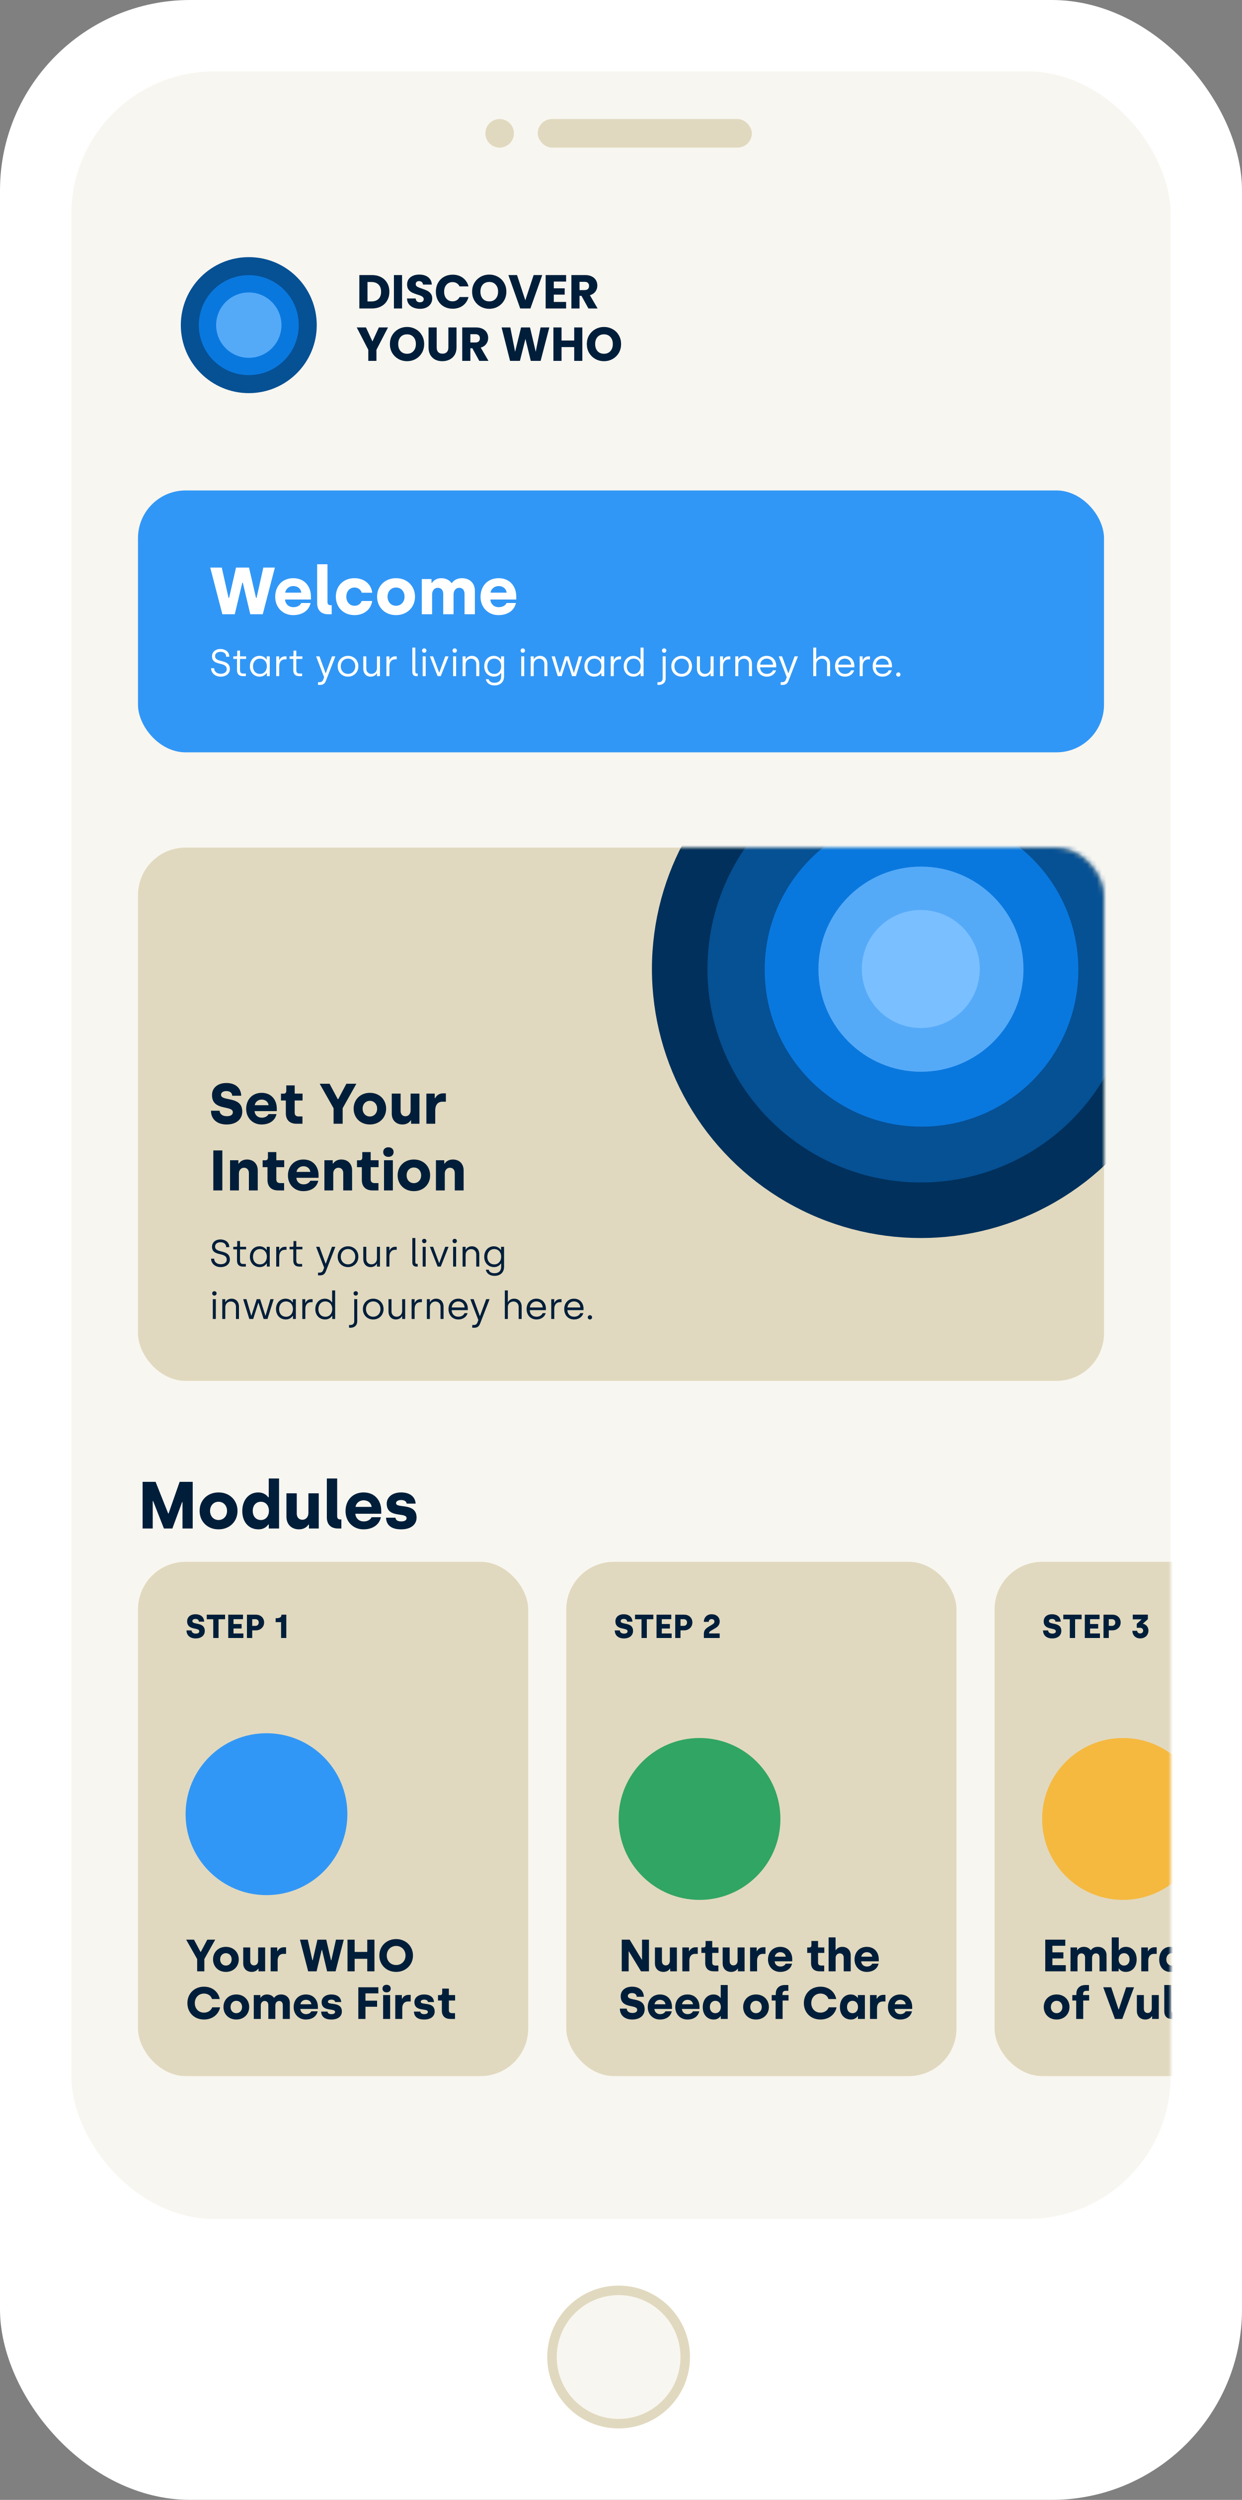 <svg width="261" height="525" viewBox="0 0 261 525" fill="none" xmlns="http://www.w3.org/2000/svg">
<rect x="0" y="0" width="261" height="525" fill="#808080" stroke="none"/>
<rect width="261" height="525" rx="40" fill="white"/>
<rect x="15" y="15" width="231" height="451" rx="30" fill="#F8F6F0"/>
<circle cx="130" cy="495" r="15" fill="#E1D9BF"/>
<circle cx="130" cy="495" r="13" fill="#F8F6F0"/>
<mask id="mask0" mask-type="alpha" maskUnits="userSpaceOnUse" x="15" y="15" width="231" height="451">
<rect x="15" y="15" width="231" height="451" rx="30" fill="#F8F6F0"/>
</mask>
<g mask="url(#mask0)">
<rect x="119" y="328" width="82" height="108" rx="10" fill="#E1D9BF"/>
<rect x="209" y="328" width="82" height="108" rx="10" fill="#E1D9BF"/>
<circle cx="236" cy="382" r="17" fill="#F5B940"/>
<path d="M219.656 414H223.969V412.708H221.157V411.292H223.465V410.01H221.157V408.633H223.864V407.35H219.656V414ZM224.961 414H226.434V411.178C226.434 410.637 226.757 410.228 227.241 410.228C227.745 410.228 228.02 410.589 228.02 411.102V414H229.493V411.188C229.493 410.627 229.816 410.228 230.3 410.228C230.813 410.228 231.06 410.589 231.06 411.14V414H232.533V410.627C232.533 409.582 231.801 408.86 230.709 408.86C230.082 408.86 229.607 409.079 229.255 409.544H229.189C228.885 409.117 228.391 408.86 227.735 408.86C227.07 408.86 226.633 409.193 226.424 409.525H226.348V408.984H224.961V414ZM236.553 414.124C237.921 414.124 238.861 413.097 238.861 411.52C238.861 409.943 237.94 408.86 236.591 408.86C235.793 408.86 235.346 409.288 235.175 409.554H235.099V406.875H233.627V414H235.08V413.43H235.156C235.299 413.658 235.717 414.124 236.553 414.124ZM236.22 412.793C235.517 412.793 235.071 412.233 235.071 411.492C235.071 410.694 235.546 410.19 236.22 410.19C236.904 410.19 237.37 410.722 237.37 411.492C237.37 412.271 236.904 412.793 236.22 412.793ZM239.833 414H241.306V411.72C241.306 410.855 241.771 410.333 242.493 410.333H243.073V408.946H242.588C241.914 408.946 241.467 409.373 241.296 409.744H241.22V408.984H239.833V414ZM245.92 414.124C246.747 414.124 247.165 413.658 247.307 413.43H247.383V414H248.846V408.984H247.374V409.554H247.298C247.127 409.288 246.671 408.86 245.882 408.86C244.533 408.86 243.602 409.943 243.602 411.52C243.602 413.097 244.543 414.124 245.92 414.124ZM246.253 412.793C245.559 412.793 245.094 412.271 245.094 411.492C245.094 410.722 245.559 410.19 246.243 410.19C246.918 410.19 247.402 410.694 247.402 411.492C247.402 412.233 246.956 412.793 246.253 412.793ZM252.302 414.124C253.679 414.124 254.658 413.297 254.819 412.109H253.318C253.195 412.508 252.805 412.793 252.311 412.793C251.599 412.793 251.133 412.223 251.133 411.492C251.133 410.77 251.58 410.19 252.302 410.19C252.824 410.19 253.204 410.504 253.337 410.931H254.829C254.686 409.706 253.689 408.86 252.292 408.86C250.677 408.86 249.642 410.01 249.642 411.492C249.642 412.964 250.687 414.124 252.302 414.124ZM258.07 414.124C259.428 414.124 260.34 413.449 260.568 412.394H259.238C259.096 412.708 258.706 412.993 258.127 412.993C257.433 412.993 256.968 412.537 256.92 411.9H260.616V411.473C260.616 410.076 259.751 408.86 258.098 408.86C256.569 408.86 255.524 409.953 255.524 411.52C255.524 413.031 256.616 414.124 258.07 414.124ZM256.949 410.922C257.015 410.428 257.471 409.981 258.098 409.981C258.754 409.981 259.191 410.39 259.248 410.922H256.949ZM266.318 414H267.334V412.784H266.688C266.251 412.784 266.042 412.556 266.042 412.185V410.133H267.353V408.984H266.042V407.625H264.646V408.547C264.646 408.813 264.503 408.993 264.237 408.993H263.762V410.133H264.57V412.261C264.57 413.363 265.225 414 266.318 414ZM268.259 414H269.731V411.169C269.731 410.646 270.092 410.228 270.605 410.228C271.109 410.228 271.432 410.599 271.432 411.112V414H272.904V410.656C272.904 409.611 272.23 408.86 271.118 408.86C270.444 408.86 269.997 409.193 269.798 409.535H269.722V406.875H268.259V414ZM276.253 414.124C277.612 414.124 278.524 413.449 278.752 412.394H277.422C277.279 412.708 276.89 412.993 276.31 412.993C275.617 412.993 275.151 412.537 275.104 411.9H278.799V411.473C278.799 410.076 277.935 408.86 276.282 408.86C274.752 408.86 273.707 409.953 273.707 411.52C273.707 413.031 274.8 414.124 276.253 414.124ZM275.132 410.922C275.199 410.428 275.655 409.981 276.282 409.981C276.937 409.981 277.374 410.39 277.431 410.922H275.132ZM282.25 414H283.751V411.815H284.824C286.107 411.815 287.142 410.874 287.142 409.573C287.142 408.262 286.145 407.35 284.824 407.35H282.25V414ZM283.751 410.542V408.633H284.672C285.214 408.633 285.613 408.993 285.613 409.573C285.613 410.152 285.214 410.542 284.672 410.542H283.751ZM290.164 414.124C291.779 414.124 292.871 412.974 292.871 411.492C292.871 410.01 291.779 408.86 290.173 408.86C288.549 408.86 287.466 410.01 287.466 411.492C287.466 412.974 288.558 414.124 290.164 414.124ZM290.164 412.793C289.47 412.793 288.957 412.261 288.957 411.492C288.957 410.732 289.47 410.19 290.164 410.19C290.867 410.19 291.38 410.732 291.38 411.492C291.38 412.252 290.867 412.793 290.164 412.793ZM294.517 414H296.132L297.101 410.941H297.158L298.117 414H299.732L301.062 408.984H299.533L298.868 412.204H298.792L297.842 408.984H296.407L295.457 412.204H295.381L294.716 408.984H293.187L294.517 414ZM303.909 414.124C305.267 414.124 306.179 413.449 306.407 412.394H305.077C304.935 412.708 304.545 412.993 303.966 412.993C303.272 412.993 302.807 412.537 302.759 411.9H306.455V411.473C306.455 410.076 305.59 408.86 303.937 408.86C302.408 408.86 301.363 409.953 301.363 411.52C301.363 413.031 302.455 414.124 303.909 414.124ZM302.788 410.922C302.854 410.428 303.31 409.981 303.937 409.981C304.593 409.981 305.03 410.39 305.087 410.922H302.788ZM307.428 414H308.9V411.72C308.9 410.855 309.366 410.333 310.088 410.333H310.667V408.946H310.183C309.508 408.946 309.062 409.373 308.891 409.744H308.815V408.984H307.428V414ZM222.04 424.124C223.655 424.124 224.748 422.974 224.748 421.492C224.748 420.01 223.655 418.86 222.05 418.86C220.425 418.86 219.342 420.01 219.342 421.492C219.342 422.974 220.435 424.124 222.04 424.124ZM222.04 422.793C221.347 422.793 220.834 422.261 220.834 421.492C220.834 420.732 221.347 420.19 222.04 420.19C222.743 420.19 223.256 420.732 223.256 421.492C223.256 422.252 222.743 422.793 222.04 422.793ZM226.159 424H227.632V420.133H228.876V418.984H227.613V418.727C227.613 418.357 227.822 418.091 228.287 418.091H228.838V416.875H228.116C226.976 416.875 226.197 417.559 226.197 418.661V418.984H225.342V420.133H226.159V424ZM234.294 424H235.842L238.312 417.35H236.659L235.12 421.967H235.044L233.515 417.35H231.843L234.294 424ZM240.7 424.124C241.375 424.124 241.85 423.781 242.04 423.449H242.116V424H243.512V418.984H242.04V421.796C242.04 422.328 241.698 422.755 241.185 422.755C240.681 422.755 240.377 422.394 240.377 421.872V418.984H238.905V422.328C238.905 423.373 239.589 424.124 240.7 424.124ZM246.234 424H246.738V422.708H246.557C246.291 422.708 246.139 422.556 246.139 422.252V416.875H244.667V422.423C244.667 423.401 245.227 424 246.234 424ZM247.737 424H249.21V421.188C249.21 420.656 249.552 420.228 250.065 420.228C250.568 420.228 250.872 420.599 250.872 421.112V424H252.345V420.656C252.345 419.611 251.661 418.86 250.549 418.86C249.875 418.86 249.4 419.193 249.2 419.535H249.124V418.984H247.737V424ZM255.695 424.124C257.053 424.124 257.965 423.449 258.193 422.394H256.863C256.721 422.708 256.331 422.993 255.752 422.993C255.058 422.993 254.593 422.537 254.545 421.9H258.241V421.473C258.241 420.076 257.376 418.86 255.723 418.86C254.194 418.86 253.149 419.953 253.149 421.52C253.149 423.031 254.241 424.124 255.695 424.124ZM254.574 420.922C254.64 420.428 255.096 419.981 255.723 419.981C256.379 419.981 256.816 420.39 256.873 420.922H254.574ZM259.213 424H260.686V421.72C260.686 420.855 261.151 420.333 261.873 420.333H262.453V418.946H261.968C261.294 418.946 260.847 419.373 260.676 419.744H260.6V418.984H259.213V424ZM265.301 424.124C266.127 424.124 266.545 423.658 266.688 423.43H266.764V424H268.227V418.984H266.754V419.554H266.678C266.507 419.288 266.051 418.86 265.263 418.86C263.914 418.86 262.983 419.943 262.983 421.52C262.983 423.097 263.923 424.124 265.301 424.124ZM265.633 422.793C264.94 422.793 264.474 422.271 264.474 421.492C264.474 420.722 264.94 420.19 265.624 420.19C266.298 420.19 266.783 420.694 266.783 421.492C266.783 422.233 266.336 422.793 265.633 422.793ZM272.233 424.124C273.601 424.124 274.542 423.097 274.542 421.52C274.542 419.943 273.62 418.86 272.271 418.86C271.473 418.86 271.027 419.288 270.856 419.554H270.78V416.875H269.307V424H270.761V423.43H270.837C270.979 423.658 271.397 424.124 272.233 424.124ZM271.901 422.793C271.198 422.793 270.751 422.233 270.751 421.492C270.751 420.694 271.226 420.19 271.901 420.19C272.585 420.19 273.05 420.722 273.05 421.492C273.05 422.271 272.585 422.793 271.901 422.793ZM276.245 418.423C276.749 418.423 277.11 418.119 277.11 417.625C277.11 417.131 276.749 416.827 276.245 416.827C275.742 416.827 275.381 417.131 275.381 417.625C275.381 418.119 275.742 418.423 276.245 418.423ZM275.514 424H276.986V418.984H275.514V424ZM279.632 424H280.136V422.708H279.955C279.689 422.708 279.537 422.556 279.537 422.252V416.875H278.065V422.423C278.065 423.401 278.625 424 279.632 424ZM281.682 418.423C282.185 418.423 282.546 418.119 282.546 417.625C282.546 417.131 282.185 416.827 281.682 416.827C281.178 416.827 280.817 417.131 280.817 417.625C280.817 418.119 281.178 418.423 281.682 418.423ZM280.95 424H282.423V418.984H280.95V424ZM285.782 424H286.798V422.784H286.152C285.715 422.784 285.506 422.556 285.506 422.185V420.133H286.817V418.984H285.506V417.625H284.11V418.547C284.11 418.813 283.967 418.993 283.701 418.993H283.226V420.133H284.034V422.261C284.034 423.363 284.689 424 285.782 424ZM287.938 426.185H288.603C289.658 426.185 290.228 425.644 290.57 424.722L292.698 418.984H291.14L290.095 422.166H290.019L288.917 418.984H287.378L289.363 424.095L289.278 424.333C289.145 424.665 288.917 424.884 288.518 424.884H287.938V426.185Z" fill="#001E3A"/>
</g>
<rect x="29" y="178" width="203" height="112" rx="10" fill="#E1D9BF"/>
<mask id="mask1" mask-type="alpha" maskUnits="userSpaceOnUse" x="29" y="178" width="203" height="112">
<rect x="29" y="178" width="203" height="112" rx="10" fill="#E1D9BF"/>
</mask>
<g mask="url(#mask1)">
<circle cx="193.5" cy="203.5" r="56.5" fill="#00305B"/>
<circle cx="193.5" cy="203.5" r="44.836" fill="#065094"/>
<circle cx="193.651" cy="203.651" r="32.957" fill="#0978DE"/>
<circle cx="193.537" cy="203.538" r="21.544" fill="#55AAF8"/>
<circle cx="193.501" cy="203.5" r="12.393" fill="#7ABFFF"/>
</g>
<rect x="29" y="103" width="203" height="55" rx="10" fill="#3197F6"/>
<path d="M46.73 129H49.334L50.916 122.378H51.028L52.596 129H55.214L57.762 119.2H55.34L53.912 125.57H53.8L52.33 119.2H49.6L48.144 125.57H48.032L46.604 119.2H44.182L46.73 129ZM61.586 129.182C63.588 129.182 64.932 128.188 65.268 126.634H63.308C63.098 127.096 62.524 127.516 61.67 127.516C60.648 127.516 59.962 126.844 59.892 125.906H65.338V125.276C65.338 123.218 64.064 121.426 61.628 121.426C59.374 121.426 57.834 123.036 57.834 125.346C57.834 127.572 59.444 129.182 61.586 129.182ZM59.934 124.464C60.032 123.736 60.704 123.078 61.628 123.078C62.594 123.078 63.238 123.68 63.322 124.464H59.934ZM68.959 129H69.701V127.096H69.435C69.043 127.096 68.819 126.872 68.819 126.424V118.5H66.649V126.676C66.649 128.118 67.475 129 68.959 129ZM74.496 129.182C76.526 129.182 77.968 127.964 78.206 126.214H75.994C75.812 126.802 75.238 127.222 74.51 127.222C73.46 127.222 72.774 126.382 72.774 125.304C72.774 124.24 73.432 123.386 74.496 123.386C75.266 123.386 75.826 123.848 76.022 124.478H78.22C78.01 122.672 76.54 121.426 74.482 121.426C72.102 121.426 70.576 123.12 70.576 125.304C70.576 127.474 72.116 129.182 74.496 129.182ZM83.22 129.182C85.6 129.182 87.21 127.488 87.21 125.304C87.21 123.12 85.6 121.426 83.234 121.426C80.84 121.426 79.244 123.12 79.244 125.304C79.244 127.488 80.854 129.182 83.22 129.182ZM83.22 127.222C82.198 127.222 81.442 126.438 81.442 125.304C81.442 124.184 82.198 123.386 83.22 123.386C84.256 123.386 85.012 124.184 85.012 125.304C85.012 126.424 84.256 127.222 83.22 127.222ZM88.633 129H90.803V124.842C90.803 124.044 91.279 123.442 91.993 123.442C92.735 123.442 93.141 123.974 93.141 124.73V129H95.311V124.856C95.311 124.03 95.787 123.442 96.501 123.442C97.257 123.442 97.621 123.974 97.621 124.786V129H99.791V124.03C99.791 122.49 98.713 121.426 97.103 121.426C96.179 121.426 95.479 121.748 94.961 122.434H94.863C94.415 121.804 93.687 121.426 92.721 121.426C91.741 121.426 91.097 121.916 90.789 122.406H90.677V121.608H88.633V129ZM104.735 129.182C106.737 129.182 108.081 128.188 108.417 126.634H106.457C106.247 127.096 105.673 127.516 104.819 127.516C103.797 127.516 103.111 126.844 103.041 125.906H108.487V125.276C108.487 123.218 107.213 121.426 104.777 121.426C102.523 121.426 100.983 123.036 100.983 125.346C100.983 127.572 102.593 129.182 104.735 129.182ZM103.083 124.464C103.181 123.736 103.853 123.078 104.777 123.078C105.743 123.078 106.387 123.68 106.471 124.464H103.083Z" fill="white"/>
<path d="M29.966 321H32.094V315.232H32.178L34.446 321H36.224L38.268 315.456H38.352V321H40.494V311.2H37.75L35.426 317.85H35.342L32.696 311.2H29.966V321ZM45.921 321.182C48.301 321.182 49.911 319.488 49.911 317.304C49.911 315.12 48.301 313.426 45.935 313.426C43.541 313.426 41.945 315.12 41.945 317.304C41.945 319.488 43.555 321.182 45.921 321.182ZM45.921 319.222C44.899 319.222 44.143 318.438 44.143 317.304C44.143 316.184 44.899 315.386 45.921 315.386C46.957 315.386 47.713 316.184 47.713 317.304C47.713 318.424 46.957 319.222 45.921 319.222ZM54.33 321.182C55.548 321.182 56.164 320.496 56.374 320.16H56.486V321H58.642V310.5H56.472V314.448H56.36C56.108 314.056 55.436 313.426 54.274 313.426C52.286 313.426 50.914 315.022 50.914 317.346C50.914 319.67 52.3 321.182 54.33 321.182ZM54.82 319.222C53.798 319.222 53.112 318.452 53.112 317.304C53.112 316.17 53.798 315.386 54.806 315.386C55.8 315.386 56.514 316.128 56.514 317.304C56.514 318.396 55.856 319.222 54.82 319.222ZM62.839 321.182C63.833 321.182 64.532 320.678 64.812 320.188H64.924V321H66.983V313.608H64.812V317.752C64.812 318.536 64.308 319.166 63.553 319.166C62.81 319.166 62.362 318.634 62.362 317.864V313.608H60.193V318.536C60.193 320.076 61.2 321.182 62.839 321.182ZM70.994 321H71.736V319.096H71.47C71.078 319.096 70.854 318.872 70.854 318.424V310.5H68.684V318.676C68.684 320.118 69.51 321 70.994 321ZM76.363 321.182C78.365 321.182 79.709 320.188 80.045 318.634H78.085C77.875 319.096 77.301 319.516 76.447 319.516C75.425 319.516 74.739 318.844 74.669 317.906H80.115V317.276C80.115 315.218 78.841 313.426 76.405 313.426C74.151 313.426 72.611 315.036 72.611 317.346C72.611 319.572 74.221 321.182 76.363 321.182ZM74.711 316.464C74.809 315.736 75.481 315.078 76.405 315.078C77.371 315.078 78.015 315.68 78.099 316.464H74.711ZM84.293 321.182C86.393 321.182 87.541 320.146 87.541 318.718C87.541 315.442 83.229 316.884 83.229 315.68C83.229 315.288 83.649 315.022 84.307 315.022C85.021 315.022 85.399 315.33 85.469 315.778H87.345C87.247 314.238 86.015 313.426 84.307 313.426C82.333 313.426 81.269 314.518 81.269 315.778C81.269 318.956 85.441 317.5 85.441 318.83C85.441 319.25 85.035 319.516 84.307 319.516C83.593 319.516 83.159 319.25 83.103 318.732H81.129C81.171 320.23 82.165 321.182 84.293 321.182Z" fill="#001E3A"/>
<path d="M47.612 236.156C49.724 236.156 50.912 235.004 50.912 233.444C50.912 230.048 46.448 231.404 46.448 229.916C46.448 229.472 46.832 229.136 47.576 229.136C48.356 229.136 48.788 229.544 48.8 230.12H50.696C50.624 228.344 49.328 227.444 47.576 227.444C45.644 227.444 44.552 228.56 44.552 229.964C44.552 233.42 48.932 232.028 48.932 233.588C48.932 234.116 48.464 234.416 47.672 234.416C46.712 234.416 46.184 233.924 46.148 233.264H44.336C44.324 234.992 45.572 236.156 47.612 236.156ZM54.949 236.156C56.665 236.156 57.817 235.304 58.105 233.972H56.425C56.245 234.368 55.753 234.728 55.021 234.728C54.145 234.728 53.557 234.152 53.497 233.348H58.165V232.808C58.165 231.044 57.073 229.508 54.985 229.508C53.053 229.508 51.733 230.888 51.733 232.868C51.733 234.776 53.113 236.156 54.949 236.156ZM53.533 232.112C53.617 231.488 54.193 230.924 54.985 230.924C55.813 230.924 56.365 231.44 56.437 232.112H53.533ZM62.274 236H63.558V234.464H62.742C62.19 234.464 61.926 234.176 61.926 233.708V231.116H63.582V229.664H61.926V227.948H60.162V229.112C60.162 229.448 59.982 229.676 59.646 229.676H59.046V231.116H60.066V233.804C60.066 235.196 60.894 236 62.274 236ZM70.099 236H72.007V232.736L74.887 227.6H72.787L71.083 230.828H70.975L69.259 227.6H67.183L70.099 232.748V236ZM77.723 236.156C79.763 236.156 81.143 234.704 81.143 232.832C81.143 230.96 79.763 229.508 77.735 229.508C75.683 229.508 74.315 230.96 74.315 232.832C74.315 234.704 75.695 236.156 77.723 236.156ZM77.723 234.476C76.847 234.476 76.199 233.804 76.199 232.832C76.199 231.872 76.847 231.188 77.723 231.188C78.611 231.188 79.259 231.872 79.259 232.832C79.259 233.792 78.611 234.476 77.723 234.476ZM84.594 236.156C85.446 236.156 86.046 235.724 86.286 235.304H86.382V236H88.146V229.664H86.286V233.216C86.286 233.888 85.854 234.428 85.206 234.428C84.57 234.428 84.186 233.972 84.186 233.312V229.664H82.326V233.888C82.326 235.208 83.19 236.156 84.594 236.156ZM89.605 236H91.465V233.12C91.465 232.028 92.052 231.368 92.965 231.368H93.697V229.616H93.085C92.233 229.616 91.668 230.156 91.453 230.624H91.356V229.664H89.605V236ZM44.828 250H46.724V241.6H44.828V250ZM48.343 250H50.203V246.448C50.203 245.776 50.635 245.236 51.283 245.236C51.919 245.236 52.303 245.704 52.303 246.352V250H54.163V245.776C54.163 244.456 53.299 243.508 51.895 243.508C51.043 243.508 50.443 243.928 50.191 244.36H50.095V243.664H48.343V250ZM58.418 250H59.702V248.464H58.886C58.334 248.464 58.07 248.176 58.07 247.708V245.116H59.726V243.664H58.07V241.948H56.306V243.112C56.306 243.448 56.126 243.676 55.79 243.676H55.19V245.116H56.21V247.804C56.21 249.196 57.038 250 58.418 250ZM63.726 250.156C65.442 250.156 66.594 249.304 66.882 247.972H65.202C65.022 248.368 64.53 248.728 63.798 248.728C62.922 248.728 62.334 248.152 62.274 247.348H66.942V246.808C66.942 245.044 65.85 243.508 63.762 243.508C61.83 243.508 60.51 244.888 60.51 246.868C60.51 248.776 61.89 250.156 63.726 250.156ZM62.31 246.112C62.394 245.488 62.97 244.924 63.762 244.924C64.59 244.924 65.142 245.44 65.214 246.112H62.31ZM68.171 250H70.031V246.448C70.031 245.776 70.463 245.236 71.111 245.236C71.747 245.236 72.131 245.704 72.131 246.352V250H73.991V245.776C73.991 244.456 73.127 243.508 71.723 243.508C70.871 243.508 70.271 243.928 70.019 244.36H69.923V243.664H68.171V250ZM78.246 250H79.53V248.464H78.714C78.162 248.464 77.898 248.176 77.898 247.708V245.116H79.554V243.664H77.898V241.948H76.134V243.112C76.134 243.448 75.954 243.676 75.618 243.676H75.018V245.116H76.038V247.804C76.038 249.196 76.866 250 78.246 250ZM81.622 242.956C82.258 242.956 82.714 242.572 82.714 241.948C82.714 241.324 82.258 240.94 81.622 240.94C80.986 240.94 80.53 241.324 80.53 241.948C80.53 242.572 80.986 242.956 81.622 242.956ZM80.698 250H82.558V243.664H80.698V250ZM86.969 250.156C89.009 250.156 90.389 248.704 90.389 246.832C90.389 244.96 89.009 243.508 86.981 243.508C84.929 243.508 83.561 244.96 83.561 246.832C83.561 248.704 84.941 250.156 86.969 250.156ZM86.969 248.476C86.093 248.476 85.445 247.804 85.445 246.832C85.445 245.872 86.093 245.188 86.969 245.188C87.857 245.188 88.505 245.872 88.505 246.832C88.505 247.792 87.857 248.476 86.969 248.476ZM91.608 250H93.468V246.448C93.468 245.776 93.9 245.236 94.548 245.236C95.184 245.236 95.568 245.704 95.568 246.352V250H97.428V245.776C97.428 244.456 96.564 243.508 95.16 243.508C94.308 243.508 93.708 243.928 93.456 244.36H93.36V243.664H91.608V250Z" fill="#001E3A"/>
<rect x="29" y="328" width="82" height="108" rx="10" fill="#E1D9BF"/>
<circle cx="56" cy="381" r="17" fill="#3197F6"/>
<circle cx="147" cy="382" r="17" fill="#31A563"/>
<path d="M41.432 414H42.943V411.416L45.222 407.35H43.56L42.211 409.905H42.126L40.767 407.35H39.123L41.432 411.425V414ZM47.467 414.124C49.082 414.124 50.175 412.974 50.175 411.492C50.175 410.01 49.082 408.86 47.477 408.86C45.852 408.86 44.769 410.01 44.769 411.492C44.769 412.974 45.862 414.124 47.467 414.124ZM47.467 412.793C46.774 412.793 46.261 412.261 46.261 411.492C46.261 410.732 46.774 410.19 47.467 410.19C48.17 410.19 48.683 410.732 48.683 411.492C48.683 412.252 48.17 412.793 47.467 412.793ZM52.907 414.124C53.582 414.124 54.057 413.781 54.247 413.449H54.323V414H55.719V408.984H54.247V411.796C54.247 412.328 53.905 412.755 53.392 412.755C52.888 412.755 52.584 412.394 52.584 411.872V408.984H51.112V412.328C51.112 413.373 51.796 414.124 52.907 414.124ZM56.874 414H58.346V411.72C58.346 410.855 58.812 410.333 59.534 410.333H60.113V408.946H59.629C58.954 408.946 58.508 409.373 58.337 409.744H58.261V408.984H56.874V414ZM64.76 414H66.527L67.601 409.506H67.677L68.741 414H70.517L72.246 407.35H70.603L69.634 411.672H69.558L68.56 407.35H66.708L65.72 411.672H65.644L64.675 407.35H63.031L64.76 414ZM73.026 414H74.527V411.368H77.178V414H78.688V407.35H77.178V409.924H74.527V407.35H73.026V414ZM83.252 414.124C85.275 414.124 86.786 412.622 86.786 410.675C86.786 408.737 85.285 407.226 83.252 407.226C81.219 407.226 79.718 408.718 79.718 410.675C79.718 412.641 81.209 414.124 83.252 414.124ZM83.252 412.679C82.093 412.679 81.276 411.824 81.276 410.675C81.276 409.544 82.093 408.67 83.252 408.67C84.401 408.67 85.218 409.544 85.218 410.675C85.218 411.824 84.401 412.679 83.252 412.679ZM42.876 424.124C44.662 424.124 45.964 423.021 46.248 421.559H44.605C44.358 422.195 43.731 422.679 42.876 422.679C41.727 422.679 40.938 421.834 40.938 420.675C40.938 419.535 41.727 418.67 42.876 418.67C43.731 418.67 44.367 419.164 44.548 419.82H46.182C45.897 418.357 44.681 417.226 42.876 417.226C40.805 417.226 39.38 418.718 39.38 420.675C39.38 422.641 40.795 424.124 42.876 424.124ZM49.657 424.124C51.272 424.124 52.364 422.974 52.364 421.492C52.364 420.01 51.272 418.86 49.666 418.86C48.042 418.86 46.959 420.01 46.959 421.492C46.959 422.974 48.051 424.124 49.657 424.124ZM49.657 422.793C48.963 422.793 48.45 422.261 48.45 421.492C48.45 420.732 48.963 420.19 49.657 420.19C50.36 420.19 50.873 420.732 50.873 421.492C50.873 422.252 50.36 422.793 49.657 422.793ZM53.33 424H54.802V421.178C54.802 420.637 55.125 420.228 55.61 420.228C56.113 420.228 56.389 420.589 56.389 421.102V424H57.861V421.188C57.861 420.627 58.184 420.228 58.669 420.228C59.182 420.228 59.429 420.589 59.429 421.14V424H60.901V420.627C60.901 419.582 60.17 418.86 59.077 418.86C58.45 418.86 57.975 419.079 57.624 419.544H57.557C57.253 419.117 56.759 418.86 56.104 418.86C55.439 418.86 55.002 419.193 54.793 419.525H54.717V418.984H53.33V424ZM64.256 424.124C65.614 424.124 66.526 423.449 66.754 422.394H65.424C65.282 422.708 64.892 422.993 64.313 422.993C63.619 422.993 63.154 422.537 63.106 421.9H66.802V421.473C66.802 420.076 65.937 418.86 64.284 418.86C62.755 418.86 61.71 419.953 61.71 421.52C61.71 423.031 62.802 424.124 64.256 424.124ZM63.135 420.922C63.201 420.428 63.657 419.981 64.284 419.981C64.94 419.981 65.377 420.39 65.434 420.922H63.135ZM69.636 424.124C71.061 424.124 71.841 423.42 71.841 422.451C71.841 420.228 68.915 421.207 68.915 420.39C68.915 420.124 69.2 419.943 69.646 419.943C70.13 419.943 70.387 420.152 70.434 420.456H71.707C71.641 419.411 70.805 418.86 69.646 418.86C68.306 418.86 67.585 419.601 67.585 420.456C67.585 422.613 70.415 421.625 70.415 422.527C70.415 422.812 70.14 422.993 69.646 422.993C69.162 422.993 68.867 422.812 68.829 422.461H67.49C67.518 423.477 68.192 424.124 69.636 424.124ZM75.299 424H76.8V421.444H79.242V420.162H76.8V418.633H79.508V417.35H75.299V424ZM81.244 418.423C81.747 418.423 82.108 418.119 82.108 417.625C82.108 417.131 81.747 416.827 81.244 416.827C80.74 416.827 80.379 417.131 80.379 417.625C80.379 418.119 80.74 418.423 81.244 418.423ZM80.512 424H81.985V418.984H80.512V424ZM83.064 424H84.536V421.72C84.536 420.855 85.001 420.333 85.724 420.333H86.303V418.946H85.819C85.144 418.946 84.698 419.373 84.526 419.744H84.451V418.984H83.064V424ZM89.137 424.124C90.562 424.124 91.341 423.42 91.341 422.451C91.341 420.228 88.415 421.207 88.415 420.39C88.415 420.124 88.7 419.943 89.147 419.943C89.631 419.943 89.888 420.152 89.935 420.456H91.208C91.142 419.411 90.306 418.86 89.147 418.86C87.807 418.86 87.085 419.601 87.085 420.456C87.085 422.613 89.916 421.625 89.916 422.527C89.916 422.812 89.641 422.993 89.147 422.993C88.662 422.993 88.368 422.812 88.33 422.461H86.99C87.019 423.477 87.693 424.124 89.137 424.124ZM94.602 424H95.619V422.784H94.973C94.536 422.784 94.327 422.556 94.327 422.185V420.133H95.638V418.984H94.327V417.625H92.93V418.547C92.93 418.813 92.788 418.993 92.522 418.993H92.047V420.133H92.854V422.261C92.854 423.363 93.51 424 94.602 424Z" fill="#001E3A"/>
<path d="M41.107 344.091C42.339 344.091 43.032 343.419 43.032 342.509C43.032 340.528 40.428 341.319 40.428 340.451C40.428 340.192 40.652 339.996 41.086 339.996C41.541 339.996 41.793 340.234 41.8 340.57H42.906C42.864 339.534 42.108 339.009 41.086 339.009C39.959 339.009 39.322 339.66 39.322 340.479C39.322 342.495 41.877 341.683 41.877 342.593C41.877 342.901 41.604 343.076 41.142 343.076C40.582 343.076 40.274 342.789 40.253 342.404H39.196C39.189 343.412 39.917 344.091 41.107 344.091ZM44.813 344H45.926V340.059H47.298V339.1H43.448V340.059H44.813V344ZM47.966 344H51.144V343.048H49.072V342.005H50.773V341.06H49.072V340.045H51.067V339.1H47.966V344ZM51.897 344H53.003V342.39H53.794C54.739 342.39 55.502 341.697 55.502 340.738C55.502 339.772 54.767 339.1 53.794 339.1H51.897V344ZM53.003 341.452V340.045H53.682C54.081 340.045 54.375 340.311 54.375 340.738C54.375 341.165 54.081 341.452 53.682 341.452H53.003ZM59.066 344H60.165V339.1H59.15C59.15 339.597 58.87 339.849 57.925 339.849V340.668H59.066V344Z" fill="#001E3A"/>
<path d="M131.107 344.091C132.339 344.091 133.032 343.419 133.032 342.509C133.032 340.528 130.428 341.319 130.428 340.451C130.428 340.192 130.652 339.996 131.086 339.996C131.541 339.996 131.793 340.234 131.8 340.57H132.906C132.864 339.534 132.108 339.009 131.086 339.009C129.959 339.009 129.322 339.66 129.322 340.479C129.322 342.495 131.877 341.683 131.877 342.593C131.877 342.901 131.604 343.076 131.142 343.076C130.582 343.076 130.274 342.789 130.253 342.404H129.196C129.189 343.412 129.917 344.091 131.107 344.091ZM134.813 344H135.926V340.059H137.298V339.1H133.448V340.059H134.813V344ZM137.966 344H141.144V343.048H139.072V342.005H140.773V341.06H139.072V340.045H141.067V339.1H137.966V344ZM141.897 344H143.003V342.39H143.794C144.739 342.39 145.502 341.697 145.502 340.738C145.502 339.772 144.767 339.1 143.794 339.1H141.897V344ZM143.003 341.452V340.045H143.682C144.081 340.045 144.375 340.311 144.375 340.738C144.375 341.165 144.081 341.452 143.682 341.452H143.003ZM147.911 344H151.236V343.041H149.01V342.985C149.01 342.803 149.101 342.663 149.346 342.509L150.326 341.935C150.907 341.585 151.243 341.172 151.243 340.5C151.243 339.674 150.599 339.009 149.542 339.009C148.471 339.009 147.904 339.786 147.904 340.605H148.926C148.926 340.304 149.157 340.024 149.535 340.024C149.92 340.024 150.137 340.255 150.137 340.542C150.137 340.801 149.997 340.962 149.752 341.116L148.842 341.676C148.191 342.075 147.911 342.488 147.911 343.139V344Z" fill="#001E3A"/>
<path d="M221.107 344.091C222.339 344.091 223.032 343.419 223.032 342.509C223.032 340.528 220.428 341.319 220.428 340.451C220.428 340.192 220.652 339.996 221.086 339.996C221.541 339.996 221.793 340.234 221.8 340.57H222.906C222.864 339.534 222.108 339.009 221.086 339.009C219.959 339.009 219.322 339.66 219.322 340.479C219.322 342.495 221.877 341.683 221.877 342.593C221.877 342.901 221.604 343.076 221.142 343.076C220.582 343.076 220.274 342.789 220.253 342.404H219.196C219.189 343.412 219.917 344.091 221.107 344.091ZM224.813 344H225.926V340.059H227.298V339.1H223.448V340.059H224.813V344ZM227.966 344H231.144V343.048H229.072V342.005H230.773V341.06H229.072V340.045H231.067V339.1H227.966V344ZM231.897 344H233.003V342.39H233.794C234.739 342.39 235.502 341.697 235.502 340.738C235.502 339.772 234.767 339.1 233.794 339.1H231.897V344ZM233.003 341.452V340.045H233.682C234.081 340.045 234.375 340.311 234.375 340.738C234.375 341.165 234.081 341.452 233.682 341.452H233.003ZM239.605 344.084C240.704 344.084 241.341 343.314 241.341 342.446C241.341 341.711 240.858 341.137 240.193 341.011V340.969L241.215 340.052V339.093H238.044V340.08H239.871V340.129L238.884 341.018V341.851H239.577C240.004 341.851 240.235 342.145 240.235 342.446C240.235 342.782 239.99 343.041 239.591 343.041C239.22 343.041 238.989 342.796 238.975 342.488H237.96C237.96 343.293 238.52 344.084 239.605 344.084Z" fill="#001E3A"/>
<path d="M130.656 414H132.109V409.82H132.166L134.703 414H136.375V407.35H134.921V411.53H134.864L132.318 407.35H130.656V414ZM139.426 414.124C140.101 414.124 140.576 413.781 140.766 413.449H140.842V414H142.238V408.984H140.766V411.796C140.766 412.328 140.424 412.755 139.911 412.755C139.407 412.755 139.103 412.394 139.103 411.872V408.984H137.631V412.328C137.631 413.373 138.315 414.124 139.426 414.124ZM143.393 414H144.865V411.72C144.865 410.855 145.331 410.333 146.053 410.333H146.632V408.946H146.148C145.473 408.946 145.027 409.373 144.856 409.744H144.78V408.984H143.393V414ZM149.949 414H150.966V412.784H150.32C149.883 412.784 149.674 412.556 149.674 412.185V410.133H150.985V408.984H149.674V407.625H148.277V408.547C148.277 408.813 148.135 408.993 147.869 408.993H147.394V410.133H148.201V412.261C148.201 413.363 148.857 414 149.949 414ZM153.658 414.124C154.332 414.124 154.807 413.781 154.997 413.449H155.073V414H156.47V408.984H154.997V411.796C154.997 412.328 154.655 412.755 154.142 412.755C153.639 412.755 153.335 412.394 153.335 411.872V408.984H151.862V412.328C151.862 413.373 152.546 414.124 153.658 414.124ZM157.624 414H159.097V411.72C159.097 410.855 159.562 410.333 160.284 410.333H160.864V408.946H160.379C159.705 408.946 159.258 409.373 159.087 409.744H159.011V408.984H157.624V414ZM163.939 414.124C165.298 414.124 166.21 413.449 166.438 412.394H165.108C164.965 412.708 164.576 412.993 163.996 412.993C163.303 412.993 162.837 412.537 162.79 411.9H166.485V411.473C166.485 410.076 165.621 408.86 163.968 408.86C162.438 408.86 161.393 409.953 161.393 411.52C161.393 413.031 162.486 414.124 163.939 414.124ZM162.818 410.922C162.885 410.428 163.341 409.981 163.968 409.981C164.623 409.981 165.06 410.39 165.117 410.922H162.818ZM172.187 414H173.204V412.784H172.558C172.121 412.784 171.912 412.556 171.912 412.185V410.133H173.223V408.984H171.912V407.625H170.515V408.547C170.515 408.813 170.373 408.993 170.107 408.993H169.632V410.133H170.439V412.261C170.439 413.363 171.095 414 172.187 414ZM174.128 414H175.601V411.169C175.601 410.646 175.962 410.228 176.475 410.228C176.978 410.228 177.301 410.599 177.301 411.112V414H178.774V410.656C178.774 409.611 178.099 408.86 176.988 408.86C176.313 408.86 175.867 409.193 175.667 409.535H175.591V406.875H174.128V414ZM182.123 414.124C183.481 414.124 184.393 413.449 184.621 412.394H183.291C183.149 412.708 182.759 412.993 182.18 412.993C181.486 412.993 181.021 412.537 180.973 411.9H184.669V411.473C184.669 410.076 183.804 408.86 182.151 408.86C180.622 408.86 179.577 409.953 179.577 411.52C179.577 413.031 180.669 414.124 182.123 414.124ZM181.002 410.922C181.068 410.428 181.524 409.981 182.151 409.981C182.807 409.981 183.244 410.39 183.301 410.922H181.002ZM132.86 424.124C134.532 424.124 135.472 423.211 135.472 421.976C135.472 419.288 131.938 420.361 131.938 419.183C131.938 418.832 132.242 418.566 132.831 418.566C133.449 418.566 133.791 418.889 133.8 419.345H135.301C135.244 417.939 134.218 417.226 132.831 417.226C131.302 417.226 130.437 418.11 130.437 419.221C130.437 421.957 133.905 420.855 133.905 422.09C133.905 422.508 133.534 422.746 132.907 422.746C132.147 422.746 131.729 422.356 131.701 421.834H130.266C130.257 423.202 131.245 424.124 132.86 424.124ZM138.668 424.124C140.026 424.124 140.938 423.449 141.166 422.394H139.836C139.694 422.708 139.304 422.993 138.725 422.993C138.031 422.993 137.566 422.537 137.518 421.9H141.214V421.473C141.214 420.076 140.349 418.86 138.696 418.86C137.167 418.86 136.122 419.953 136.122 421.52C136.122 423.031 137.214 424.124 138.668 424.124ZM137.547 420.922C137.613 420.428 138.069 419.981 138.696 419.981C139.352 419.981 139.789 420.39 139.846 420.922H137.547ZM144.448 424.124C145.806 424.124 146.718 423.449 146.946 422.394H145.616C145.474 422.708 145.084 422.993 144.505 422.993C143.811 422.993 143.346 422.537 143.298 421.9H146.994V421.473C146.994 420.076 146.129 418.86 144.476 418.86C142.947 418.86 141.902 419.953 141.902 421.52C141.902 423.031 142.994 424.124 144.448 424.124ZM143.327 420.922C143.393 420.428 143.849 419.981 144.476 419.981C145.132 419.981 145.569 420.39 145.626 420.922H143.327ZM149.999 424.124C150.826 424.124 151.244 423.658 151.386 423.43H151.462V424H152.925V416.875H151.453V419.554H151.377C151.206 419.288 150.75 418.86 149.961 418.86C148.612 418.86 147.681 419.943 147.681 421.52C147.681 423.097 148.622 424.124 149.999 424.124ZM150.332 422.793C149.638 422.793 149.173 422.271 149.173 421.492C149.173 420.722 149.638 420.19 150.322 420.19C150.997 420.19 151.481 420.694 151.481 421.492C151.481 422.233 151.035 422.793 150.332 422.793ZM158.868 424.124C160.483 424.124 161.576 422.974 161.576 421.492C161.576 420.01 160.483 418.86 158.878 418.86C157.253 418.86 156.17 420.01 156.17 421.492C156.17 422.974 157.263 424.124 158.868 424.124ZM158.868 422.793C158.175 422.793 157.662 422.261 157.662 421.492C157.662 420.732 158.175 420.19 158.868 420.19C159.571 420.19 160.084 420.732 160.084 421.492C160.084 422.252 159.571 422.793 158.868 422.793ZM162.988 424H164.46V420.133H165.705V418.984H164.441V418.727C164.441 418.357 164.65 418.091 165.116 418.091H165.667V416.875H164.945C163.805 416.875 163.026 417.559 163.026 418.661V418.984H162.171V420.133H162.988V424ZM172.423 424.124C174.209 424.124 175.511 423.021 175.796 421.559H174.152C173.905 422.195 173.278 422.679 172.423 422.679C171.274 422.679 170.485 421.834 170.485 420.675C170.485 419.535 171.274 418.67 172.423 418.67C173.278 418.67 173.915 419.164 174.095 419.82H175.729C175.444 418.357 174.228 417.226 172.423 417.226C170.352 417.226 168.927 418.718 168.927 420.675C168.927 422.641 170.343 424.124 172.423 424.124ZM178.824 424.124C179.651 424.124 180.069 423.658 180.211 423.43H180.287V424H181.75V418.984H180.278V419.554H180.202C180.031 419.288 179.575 418.86 178.786 418.86C177.437 418.86 176.506 419.943 176.506 421.52C176.506 423.097 177.447 424.124 178.824 424.124ZM179.157 422.793C178.463 422.793 177.998 422.271 177.998 421.492C177.998 420.722 178.463 420.19 179.147 420.19C179.822 420.19 180.306 420.694 180.306 421.492C180.306 422.233 179.86 422.793 179.157 422.793ZM182.831 424H184.303V421.72C184.303 420.855 184.769 420.333 185.491 420.333H186.07V418.946H185.586C184.911 418.946 184.465 419.373 184.294 419.744H184.218V418.984H182.831V424ZM189.146 424.124C190.504 424.124 191.416 423.449 191.644 422.394H190.314C190.172 422.708 189.782 422.993 189.203 422.993C188.509 422.993 188.044 422.537 187.996 421.9H191.692V421.473C191.692 420.076 190.827 418.86 189.174 418.86C187.645 418.86 186.6 419.953 186.6 421.52C186.6 423.031 187.692 424.124 189.146 424.124ZM188.025 420.922C188.091 420.428 188.547 419.981 189.174 419.981C189.83 419.981 190.267 420.39 190.324 420.922H188.025Z" fill="#001E3A"/>
<path d="M46.36 142.104C47.584 142.104 48.304 141.4 48.304 140.52C48.304 138.256 45.2 139.32 45.2 137.792C45.2 137.328 45.544 136.888 46.336 136.888C47.096 136.888 47.52 137.28 47.52 137.92H48.184C48.184 136.76 47.192 136.296 46.344 136.296C45.216 136.296 44.552 136.992 44.552 137.792C44.552 140.032 47.648 138.808 47.648 140.56C47.648 141.144 47.12 141.504 46.384 141.504C45.536 141.504 45.008 140.984 45.008 140.336H44.36C44.36 141.376 45.248 142.104 46.36 142.104ZM51.047 142H51.663V141.448H51.087C50.607 141.448 50.439 141.184 50.439 140.736V138.376H51.719V137.84H50.439V136.632H49.847V137.632C49.847 137.768 49.759 137.84 49.647 137.84H49.023V138.376H49.807V140.744C49.807 141.584 50.279 142 51.047 142ZM54.589 142.104C55.493 142.104 55.925 141.496 56.029 141.344H56.077V142H56.685V137.84H56.053V138.512H56.005C55.877 138.296 55.413 137.736 54.541 137.736C53.365 137.736 52.517 138.648 52.517 139.928C52.517 141.2 53.365 142.104 54.589 142.104ZM54.629 141.536C53.757 141.536 53.165 140.904 53.165 139.928C53.165 138.984 53.757 138.312 54.613 138.312C55.437 138.312 56.077 138.904 56.077 139.928C56.077 140.8 55.533 141.536 54.629 141.536ZM58.048 142H58.68V139.856C58.68 139.064 59.104 138.472 59.864 138.472H60.208V137.84H59.856C59.248 137.84 58.84 138.264 58.72 138.616H58.672V137.84H58.048V142ZM62.875 142H63.491V141.448H62.915C62.435 141.448 62.267 141.184 62.267 140.736V138.376H63.547V137.84H62.267V136.632H61.675V137.632C61.675 137.768 61.587 137.84 61.475 137.84H60.851V138.376H61.635V140.744C61.635 141.584 62.107 142 62.875 142ZM66.835 143.84H67.267C67.948 143.84 68.275 143.52 68.492 142.952L70.475 137.84H69.763L68.468 141.36H68.419L67.132 137.84H66.427L68.115 142.224L67.924 142.728C67.787 143.088 67.555 143.264 67.147 143.264H66.835V143.84ZM73.13 142.104C74.379 142.104 75.306 141.168 75.306 139.92C75.306 138.672 74.394 137.736 73.138 137.736C71.898 137.736 70.963 138.664 70.963 139.92C70.963 141.184 71.882 142.104 73.13 142.104ZM73.13 141.528C72.243 141.528 71.611 140.856 71.611 139.92C71.611 139.008 72.234 138.312 73.13 138.312C74.026 138.312 74.659 139 74.659 139.92C74.659 140.848 74.026 141.528 73.13 141.528ZM77.895 142.104C78.543 142.104 78.991 141.768 79.167 141.392H79.215V142H79.847V137.84H79.215V140.336C79.215 141.024 78.703 141.528 78.047 141.528C77.463 141.528 76.975 141.096 76.975 140.432V137.84H76.343V140.456C76.343 141.376 76.927 142.104 77.895 142.104ZM81.204 142H81.836V139.856C81.836 139.064 82.26 138.472 83.02 138.472H83.364V137.84H83.012C82.404 137.84 81.996 138.264 81.876 138.616H81.828V137.84H81.204V142ZM87.474 142H87.778V141.44H87.586C87.386 141.44 87.282 141.32 87.282 141.112V136H86.65V141.112C86.65 141.68 86.954 142 87.474 142ZM89.15 137.088C89.422 137.088 89.614 136.888 89.614 136.624C89.614 136.368 89.422 136.168 89.15 136.168C88.886 136.168 88.694 136.368 88.694 136.624C88.694 136.888 88.886 137.088 89.15 137.088ZM88.822 142H89.454V137.84H88.822V142ZM91.966 142H92.622L94.262 137.84H93.566L92.318 141.224H92.27L91.014 137.84H90.334L91.966 142ZM95.548 137.088C95.82 137.088 96.012 136.888 96.012 136.624C96.012 136.368 95.82 136.168 95.548 136.168C95.284 136.168 95.092 136.368 95.092 136.624C95.092 136.888 95.284 137.088 95.548 137.088ZM95.22 142H95.852V137.84H95.22V142ZM97.212 142H97.844V139.52C97.844 138.832 98.356 138.328 99.012 138.328C99.596 138.328 100.084 138.76 100.084 139.424V142H100.716V139.384C100.716 138.464 100.132 137.736 99.164 137.736C98.516 137.736 98.068 138.072 97.892 138.448H97.844V137.84H97.212V142ZM103.903 143.944C105.151 143.944 105.927 143.224 105.927 142V137.84H105.295V138.512H105.247C105.119 138.296 104.655 137.736 103.783 137.736C102.607 137.736 101.759 138.648 101.759 139.928C101.759 141.2 102.607 142.104 103.831 142.104C104.735 142.104 105.167 141.496 105.271 141.344H105.319V142C105.319 142.848 104.879 143.392 103.903 143.392C103.287 143.392 102.807 143.136 102.695 142.648H102.095C102.231 143.392 102.887 143.944 103.903 143.944ZM103.871 141.536C102.999 141.536 102.407 140.904 102.407 139.928C102.407 138.984 102.999 138.312 103.855 138.312C104.679 138.312 105.319 138.904 105.319 139.928C105.319 140.8 104.775 141.536 103.871 141.536ZM109.861 137.088C110.133 137.088 110.325 136.888 110.325 136.624C110.325 136.368 110.133 136.168 109.861 136.168C109.597 136.168 109.405 136.368 109.405 136.624C109.405 136.888 109.597 137.088 109.861 137.088ZM109.533 142H110.165V137.84H109.533V142ZM111.525 142H112.157V139.52C112.157 138.832 112.669 138.328 113.325 138.328C113.909 138.328 114.397 138.76 114.397 139.424V142H115.029V139.384C115.029 138.464 114.445 137.736 113.477 137.736C112.829 137.736 112.381 138.072 112.205 138.448H112.157V137.84H111.525V142ZM117.208 142H118.024L119.096 138.624H119.144L120.208 142H121.024L122.328 137.84H121.64L120.624 141.28H120.576L119.48 137.84H118.76L117.656 141.28H117.608L116.6 137.84H115.912L117.208 142ZM124.886 142.104C125.79 142.104 126.222 141.496 126.326 141.344H126.374V142H126.982V137.84H126.35V138.512H126.302C126.174 138.296 125.71 137.736 124.838 137.736C123.662 137.736 122.814 138.648 122.814 139.928C122.814 141.2 123.662 142.104 124.886 142.104ZM124.926 141.536C124.054 141.536 123.462 140.904 123.462 139.928C123.462 138.984 124.054 138.312 124.91 138.312C125.734 138.312 126.374 138.904 126.374 139.928C126.374 140.8 125.83 141.536 124.926 141.536ZM128.345 142H128.977V139.856C128.977 139.064 129.401 138.472 130.161 138.472H130.505V137.84H130.153C129.545 137.84 129.137 138.264 129.017 138.616H128.969V137.84H128.345V142ZM133.144 142.104C134.048 142.104 134.48 141.496 134.584 141.344H134.632V142H135.24V136H134.608V138.512H134.56C134.432 138.296 133.968 137.736 133.096 137.736C131.92 137.736 131.072 138.648 131.072 139.928C131.072 141.2 131.92 142.104 133.144 142.104ZM133.184 141.536C132.312 141.536 131.72 140.904 131.72 139.928C131.72 138.984 132.312 138.312 133.168 138.312C133.992 138.312 134.632 138.904 134.632 139.928C134.632 140.8 134.088 141.536 133.184 141.536ZM139.565 137.088C139.837 137.088 140.029 136.888 140.029 136.624C140.029 136.368 139.837 136.168 139.565 136.168C139.301 136.168 139.109 136.368 139.109 136.624C139.109 136.888 139.301 137.088 139.565 137.088ZM138.165 143.84H138.461C139.301 143.84 139.885 143.336 139.885 142.496V137.84H139.253V142.488C139.253 142.936 138.965 143.264 138.469 143.264H138.165V143.84ZM143.24 142.104C144.488 142.104 145.416 141.168 145.416 139.92C145.416 138.672 144.504 137.736 143.248 137.736C142.008 137.736 141.072 138.664 141.072 139.92C141.072 141.184 141.992 142.104 143.24 142.104ZM143.24 141.528C142.352 141.528 141.72 140.856 141.72 139.92C141.72 139.008 142.344 138.312 143.24 138.312C144.136 138.312 144.768 139 144.768 139.92C144.768 140.848 144.136 141.528 143.24 141.528ZM148.005 142.104C148.653 142.104 149.101 141.768 149.277 141.392H149.325V142H149.957V137.84H149.325V140.336C149.325 141.024 148.813 141.528 148.157 141.528C147.573 141.528 147.085 141.096 147.085 140.432V137.84H146.453V140.456C146.453 141.376 147.037 142.104 148.005 142.104ZM151.314 142H151.946V139.856C151.946 139.064 152.37 138.472 153.13 138.472H153.474V137.84H153.122C152.514 137.84 152.106 138.264 151.986 138.616H151.938V137.84H151.314V142ZM154.517 142H155.149V139.52C155.149 138.832 155.661 138.328 156.317 138.328C156.901 138.328 157.389 138.76 157.389 139.424V142H158.021V139.384C158.021 138.464 157.437 137.736 156.469 137.736C155.821 137.736 155.373 138.072 155.197 138.448H155.149V137.84H154.517V142ZM161.144 142.104C162.12 142.104 162.848 141.552 163.08 140.776H162.424C162.232 141.264 161.704 141.528 161.152 141.528C160.296 141.528 159.76 140.976 159.728 140.144H163.12V139.864C163.12 138.664 162.368 137.736 161.104 137.736C159.968 137.736 159.064 138.592 159.064 139.92C159.064 141.168 159.872 142.104 161.144 142.104ZM159.744 139.584C159.808 138.816 160.408 138.312 161.104 138.312C161.808 138.312 162.392 138.752 162.448 139.584H159.744ZM164.054 143.84H164.486C165.166 143.84 165.494 143.52 165.71 142.952L167.694 137.84H166.982L165.686 141.36H165.638L164.35 137.84H163.646L165.334 142.224L165.142 142.728C165.006 143.088 164.774 143.264 164.366 143.264H164.054V143.84ZM170.9 142H171.532V139.472C171.532 138.8 172.076 138.328 172.716 138.328C173.3 138.328 173.804 138.76 173.804 139.424V142H174.436V139.384C174.436 138.464 173.836 137.736 172.868 137.736C172.22 137.736 171.756 138.072 171.58 138.448H171.532V136H170.9V142ZM177.558 142.104C178.534 142.104 179.262 141.552 179.494 140.776H178.838C178.646 141.264 178.118 141.528 177.566 141.528C176.71 141.528 176.174 140.976 176.142 140.144H179.534V139.864C179.534 138.664 178.782 137.736 177.518 137.736C176.382 137.736 175.478 138.592 175.478 139.92C175.478 141.168 176.286 142.104 177.558 142.104ZM176.158 139.584C176.222 138.816 176.822 138.312 177.518 138.312C178.222 138.312 178.806 138.752 178.862 139.584H176.158ZM180.658 142H181.29V139.856C181.29 139.064 181.714 138.472 182.474 138.472H182.818V137.84H182.466C181.858 137.84 181.45 138.264 181.33 138.616H181.282V137.84H180.658V142ZM185.464 142.104C186.44 142.104 187.168 141.552 187.4 140.776H186.744C186.552 141.264 186.024 141.528 185.472 141.528C184.616 141.528 184.08 140.976 184.048 140.144H187.44V139.864C187.44 138.664 186.688 137.736 185.424 137.736C184.288 137.736 183.384 138.592 183.384 139.92C183.384 141.168 184.192 142.104 185.464 142.104ZM184.064 139.584C184.128 138.816 184.728 138.312 185.424 138.312C186.128 138.312 186.712 138.752 186.768 139.584H184.064ZM188.784 142.104C189.032 142.104 189.232 141.904 189.232 141.656C189.232 141.408 189.032 141.208 188.784 141.208C188.536 141.208 188.328 141.408 188.328 141.656C188.328 141.904 188.536 142.104 188.784 142.104Z" fill="white"/>
<path d="M46.36 266.104C47.584 266.104 48.304 265.4 48.304 264.52C48.304 262.256 45.2 263.32 45.2 261.792C45.2 261.328 45.544 260.888 46.336 260.888C47.096 260.888 47.52 261.28 47.52 261.92H48.184C48.184 260.76 47.192 260.296 46.344 260.296C45.216 260.296 44.552 260.992 44.552 261.792C44.552 264.032 47.648 262.808 47.648 264.56C47.648 265.144 47.12 265.504 46.384 265.504C45.536 265.504 45.008 264.984 45.008 264.336H44.36C44.36 265.376 45.248 266.104 46.36 266.104ZM51.047 266H51.663V265.448H51.087C50.607 265.448 50.439 265.184 50.439 264.736V262.376H51.719V261.84H50.439V260.632H49.847V261.632C49.847 261.768 49.759 261.84 49.647 261.84H49.023V262.376H49.807V264.744C49.807 265.584 50.279 266 51.047 266ZM54.589 266.104C55.493 266.104 55.925 265.496 56.029 265.344H56.077V266H56.685V261.84H56.053V262.512H56.005C55.877 262.296 55.413 261.736 54.541 261.736C53.365 261.736 52.517 262.648 52.517 263.928C52.517 265.2 53.365 266.104 54.589 266.104ZM54.629 265.536C53.757 265.536 53.165 264.904 53.165 263.928C53.165 262.984 53.757 262.312 54.613 262.312C55.437 262.312 56.077 262.904 56.077 263.928C56.077 264.8 55.533 265.536 54.629 265.536ZM58.048 266H58.68V263.856C58.68 263.064 59.104 262.472 59.864 262.472H60.208V261.84H59.856C59.248 261.84 58.84 262.264 58.72 262.616H58.672V261.84H58.048V266ZM62.875 266H63.491V265.448H62.915C62.435 265.448 62.267 265.184 62.267 264.736V262.376H63.547V261.84H62.267V260.632H61.675V261.632C61.675 261.768 61.587 261.84 61.475 261.84H60.851V262.376H61.635V264.744C61.635 265.584 62.107 266 62.875 266ZM66.835 267.84H67.267C67.948 267.84 68.275 267.52 68.492 266.952L70.475 261.84H69.763L68.468 265.36H68.419L67.132 261.84H66.427L68.115 266.224L67.924 266.728C67.787 267.088 67.555 267.264 67.147 267.264H66.835V267.84ZM73.13 266.104C74.379 266.104 75.306 265.168 75.306 263.92C75.306 262.672 74.394 261.736 73.138 261.736C71.898 261.736 70.963 262.664 70.963 263.92C70.963 265.184 71.882 266.104 73.13 266.104ZM73.13 265.528C72.243 265.528 71.611 264.856 71.611 263.92C71.611 263.008 72.234 262.312 73.13 262.312C74.026 262.312 74.659 263 74.659 263.92C74.659 264.848 74.026 265.528 73.13 265.528ZM77.895 266.104C78.543 266.104 78.991 265.768 79.167 265.392H79.215V266H79.847V261.84H79.215V264.336C79.215 265.024 78.703 265.528 78.047 265.528C77.463 265.528 76.975 265.096 76.975 264.432V261.84H76.343V264.456C76.343 265.376 76.927 266.104 77.895 266.104ZM81.204 266H81.836V263.856C81.836 263.064 82.26 262.472 83.02 262.472H83.364V261.84H83.012C82.404 261.84 81.996 262.264 81.876 262.616H81.828V261.84H81.204V266ZM87.474 266H87.778V265.44H87.586C87.386 265.44 87.282 265.32 87.282 265.112V260H86.65V265.112C86.65 265.68 86.954 266 87.474 266ZM89.15 261.088C89.422 261.088 89.614 260.888 89.614 260.624C89.614 260.368 89.422 260.168 89.15 260.168C88.886 260.168 88.694 260.368 88.694 260.624C88.694 260.888 88.886 261.088 89.15 261.088ZM88.822 266H89.454V261.84H88.822V266ZM91.966 266H92.622L94.262 261.84H93.566L92.318 265.224H92.27L91.014 261.84H90.334L91.966 266ZM95.548 261.088C95.82 261.088 96.012 260.888 96.012 260.624C96.012 260.368 95.82 260.168 95.548 260.168C95.284 260.168 95.092 260.368 95.092 260.624C95.092 260.888 95.284 261.088 95.548 261.088ZM95.22 266H95.852V261.84H95.22V266ZM97.212 266H97.844V263.52C97.844 262.832 98.356 262.328 99.012 262.328C99.596 262.328 100.084 262.76 100.084 263.424V266H100.716V263.384C100.716 262.464 100.132 261.736 99.164 261.736C98.516 261.736 98.068 262.072 97.892 262.448H97.844V261.84H97.212V266ZM103.903 267.944C105.151 267.944 105.927 267.224 105.927 266V261.84H105.295V262.512H105.247C105.119 262.296 104.655 261.736 103.783 261.736C102.607 261.736 101.759 262.648 101.759 263.928C101.759 265.2 102.607 266.104 103.831 266.104C104.735 266.104 105.167 265.496 105.271 265.344H105.319V266C105.319 266.848 104.879 267.392 103.903 267.392C103.287 267.392 102.807 267.136 102.695 266.648H102.095C102.231 267.392 102.887 267.944 103.903 267.944ZM103.871 265.536C102.999 265.536 102.407 264.904 102.407 263.928C102.407 262.984 102.999 262.312 103.855 262.312C104.679 262.312 105.319 262.904 105.319 263.928C105.319 264.8 104.775 265.536 103.871 265.536ZM45.048 272.088C45.32 272.088 45.512 271.888 45.512 271.624C45.512 271.368 45.32 271.168 45.048 271.168C44.784 271.168 44.592 271.368 44.592 271.624C44.592 271.888 44.784 272.088 45.048 272.088ZM44.72 277H45.352V272.84H44.72V277ZM46.712 277H47.344V274.52C47.344 273.832 47.856 273.328 48.512 273.328C49.096 273.328 49.584 273.76 49.584 274.424V277H50.216V274.384C50.216 273.464 49.632 272.736 48.664 272.736C48.016 272.736 47.568 273.072 47.392 273.448H47.344V272.84H46.712V277ZM52.395 277H53.211L54.283 273.624H54.331L55.395 277H56.211L57.515 272.84H56.827L55.811 276.28H55.763L54.667 272.84H53.947L52.843 276.28H52.795L51.787 272.84H51.099L52.395 277ZM60.074 277.104C60.978 277.104 61.41 276.496 61.514 276.344H61.562V277H62.17V272.84H61.538V273.512H61.49C61.362 273.296 60.898 272.736 60.026 272.736C58.85 272.736 58.002 273.648 58.002 274.928C58.002 276.2 58.85 277.104 60.074 277.104ZM60.114 276.536C59.242 276.536 58.65 275.904 58.65 274.928C58.65 273.984 59.242 273.312 60.098 273.312C60.922 273.312 61.562 273.904 61.562 274.928C61.562 275.8 61.018 276.536 60.114 276.536ZM63.532 277H64.165V274.856C64.165 274.064 64.588 273.472 65.349 273.472H65.692V272.84H65.341C64.733 272.84 64.325 273.264 64.204 273.616H64.156V272.84H63.532V277ZM68.331 277.104C69.235 277.104 69.667 276.496 69.771 276.344H69.819V277H70.427V271H69.795V273.512H69.747C69.619 273.296 69.155 272.736 68.283 272.736C67.107 272.736 66.259 273.648 66.259 274.928C66.259 276.2 67.107 277.104 68.331 277.104ZM68.371 276.536C67.499 276.536 66.907 275.904 66.907 274.928C66.907 273.984 67.499 273.312 68.355 273.312C69.179 273.312 69.819 273.904 69.819 274.928C69.819 275.8 69.275 276.536 68.371 276.536ZM74.752 272.088C75.025 272.088 75.216 271.888 75.216 271.624C75.216 271.368 75.025 271.168 74.752 271.168C74.489 271.168 74.296 271.368 74.296 271.624C74.296 271.888 74.489 272.088 74.752 272.088ZM73.353 278.84H73.648C74.489 278.84 75.073 278.336 75.073 277.496V272.84H74.441V277.488C74.441 277.936 74.153 278.264 73.656 278.264H73.353V278.84ZM78.427 277.104C79.675 277.104 80.603 276.168 80.603 274.92C80.603 273.672 79.691 272.736 78.435 272.736C77.195 272.736 76.259 273.664 76.259 274.92C76.259 276.184 77.179 277.104 78.427 277.104ZM78.427 276.528C77.539 276.528 76.907 275.856 76.907 274.92C76.907 274.008 77.531 273.312 78.427 273.312C79.323 273.312 79.955 274 79.955 274.92C79.955 275.848 79.323 276.528 78.427 276.528ZM83.192 277.104C83.84 277.104 84.288 276.768 84.464 276.392H84.512V277H85.144V272.84H84.512V275.336C84.512 276.024 84 276.528 83.344 276.528C82.76 276.528 82.272 276.096 82.272 275.432V272.84H81.64V275.456C81.64 276.376 82.224 277.104 83.192 277.104ZM86.501 277H87.133V274.856C87.133 274.064 87.557 273.472 88.317 273.472H88.661V272.84H88.309C87.701 272.84 87.293 273.264 87.173 273.616H87.125V272.84H86.501V277ZM89.704 277H90.336V274.52C90.336 273.832 90.848 273.328 91.504 273.328C92.088 273.328 92.576 273.76 92.576 274.424V277H93.208V274.384C93.208 273.464 92.624 272.736 91.656 272.736C91.008 272.736 90.56 273.072 90.384 273.448H90.336V272.84H89.704V277ZM96.332 277.104C97.308 277.104 98.036 276.552 98.268 275.776H97.612C97.42 276.264 96.892 276.528 96.34 276.528C95.484 276.528 94.948 275.976 94.916 275.144H98.308V274.864C98.308 273.664 97.556 272.736 96.292 272.736C95.156 272.736 94.252 273.592 94.252 274.92C94.252 276.168 95.06 277.104 96.332 277.104ZM94.932 274.584C94.996 273.816 95.596 273.312 96.292 273.312C96.996 273.312 97.58 273.752 97.636 274.584H94.932ZM99.242 278.84H99.674C100.354 278.84 100.682 278.52 100.898 277.952L102.882 272.84H102.17L100.874 276.36H100.826L99.538 272.84H98.834L100.522 277.224L100.33 277.728C100.194 278.088 99.962 278.264 99.554 278.264H99.242V278.84ZM106.087 277H106.719V274.472C106.719 273.8 107.263 273.328 107.903 273.328C108.487 273.328 108.991 273.76 108.991 274.424V277H109.623V274.384C109.623 273.464 109.023 272.736 108.055 272.736C107.407 272.736 106.943 273.072 106.767 273.448H106.719V271H106.087V277ZM112.746 277.104C113.722 277.104 114.45 276.552 114.682 275.776H114.026C113.834 276.264 113.306 276.528 112.754 276.528C111.898 276.528 111.362 275.976 111.33 275.144H114.722V274.864C114.722 273.664 113.97 272.736 112.706 272.736C111.57 272.736 110.666 273.592 110.666 274.92C110.666 276.168 111.474 277.104 112.746 277.104ZM111.346 274.584C111.41 273.816 112.01 273.312 112.706 273.312C113.41 273.312 113.994 273.752 114.05 274.584H111.346ZM115.845 277H116.477V274.856C116.477 274.064 116.901 273.472 117.661 273.472H118.005V272.84H117.653C117.045 272.84 116.637 273.264 116.517 273.616H116.469V272.84H115.845V277ZM120.652 277.104C121.628 277.104 122.356 276.552 122.588 275.776H121.932C121.74 276.264 121.212 276.528 120.66 276.528C119.804 276.528 119.268 275.976 119.236 275.144H122.628V274.864C122.628 273.664 121.876 272.736 120.612 272.736C119.476 272.736 118.572 273.592 118.572 274.92C118.572 276.168 119.38 277.104 120.652 277.104ZM119.252 274.584C119.316 273.816 119.916 273.312 120.612 273.312C121.316 273.312 121.9 273.752 121.956 274.584H119.252ZM123.971 277.104C124.219 277.104 124.419 276.904 124.419 276.656C124.419 276.408 124.219 276.208 123.971 276.208C123.723 276.208 123.515 276.408 123.515 276.656C123.515 276.904 123.723 277.104 123.971 277.104Z" fill="#001E3A"/>
<rect x="113" y="25" width="45" height="6" rx="3" fill="#E1D9BF"/>
<circle cx="105" cy="28" r="3" fill="#E1D9BF"/>
<path d="M78.146 57.765C78.886 57.765 79.532 57.912 80.086 58.205C80.639 58.499 81.066 58.912 81.366 59.445C81.672 59.972 81.826 60.582 81.826 61.275C81.826 61.962 81.672 62.572 81.366 63.105C81.066 63.639 80.636 64.052 80.076 64.345C79.522 64.639 78.879 64.785 78.146 64.785H75.516V57.765H78.146ZM78.036 63.305C78.682 63.305 79.186 63.129 79.546 62.775C79.906 62.422 80.086 61.922 80.086 61.275C80.086 60.629 79.906 60.125 79.546 59.765C79.186 59.405 78.682 59.225 78.036 59.225H77.226V63.305H78.036ZM84.491 57.765V64.785H82.781V57.765H84.491ZM88.271 64.855C87.757 64.855 87.297 64.772 86.891 64.605C86.484 64.439 86.157 64.192 85.911 63.865C85.671 63.539 85.544 63.145 85.531 62.685H87.351C87.377 62.945 87.467 63.145 87.621 63.285C87.774 63.419 87.974 63.485 88.221 63.485C88.474 63.485 88.674 63.429 88.821 63.315C88.967 63.195 89.041 63.032 89.041 62.825C89.041 62.652 88.981 62.509 88.861 62.395C88.747 62.282 88.604 62.189 88.431 62.115C88.264 62.042 88.024 61.959 87.711 61.865C87.257 61.725 86.887 61.585 86.601 61.445C86.314 61.305 86.067 61.099 85.861 60.825C85.654 60.552 85.551 60.195 85.551 59.755C85.551 59.102 85.787 58.592 86.261 58.225C86.734 57.852 87.351 57.665 88.111 57.665C88.884 57.665 89.507 57.852 89.981 58.225C90.454 58.592 90.707 59.105 90.741 59.765H88.891C88.877 59.539 88.794 59.362 88.641 59.235C88.487 59.102 88.291 59.035 88.051 59.035C87.844 59.035 87.677 59.092 87.551 59.205C87.424 59.312 87.361 59.469 87.361 59.675C87.361 59.902 87.467 60.079 87.681 60.205C87.894 60.332 88.227 60.469 88.681 60.615C89.134 60.769 89.501 60.915 89.781 61.055C90.067 61.195 90.314 61.399 90.521 61.665C90.727 61.932 90.831 62.275 90.831 62.695C90.831 63.095 90.727 63.459 90.521 63.785C90.321 64.112 90.027 64.372 89.641 64.565C89.254 64.759 88.797 64.855 88.271 64.855ZM91.593 61.265C91.593 60.572 91.743 59.955 92.043 59.415C92.343 58.869 92.76 58.445 93.293 58.145C93.833 57.839 94.443 57.685 95.123 57.685C95.956 57.685 96.67 57.905 97.263 58.345C97.856 58.785 98.253 59.385 98.453 60.145H96.573C96.433 59.852 96.233 59.629 95.973 59.475C95.72 59.322 95.43 59.245 95.103 59.245C94.576 59.245 94.15 59.429 93.823 59.795C93.496 60.162 93.333 60.652 93.333 61.265C93.333 61.879 93.496 62.369 93.823 62.735C94.15 63.102 94.576 63.285 95.103 63.285C95.43 63.285 95.72 63.209 95.973 63.055C96.233 62.902 96.433 62.679 96.573 62.385H98.453C98.253 63.145 97.856 63.745 97.263 64.185C96.67 64.619 95.956 64.835 95.123 64.835C94.443 64.835 93.833 64.685 93.293 64.385C92.76 64.079 92.343 63.655 92.043 63.115C91.743 62.575 91.593 61.959 91.593 61.265ZM102.82 64.855C102.16 64.855 101.553 64.702 101 64.395C100.453 64.089 100.017 63.662 99.69 63.115C99.37 62.562 99.21 61.942 99.21 61.255C99.21 60.569 99.37 59.952 99.69 59.405C100.017 58.859 100.453 58.432 101 58.125C101.553 57.819 102.16 57.665 102.82 57.665C103.48 57.665 104.083 57.819 104.63 58.125C105.183 58.432 105.617 58.859 105.93 59.405C106.25 59.952 106.41 60.569 106.41 61.255C106.41 61.942 106.25 62.562 105.93 63.115C105.61 63.662 105.177 64.089 104.63 64.395C104.083 64.702 103.48 64.855 102.82 64.855ZM102.82 63.295C103.38 63.295 103.827 63.109 104.16 62.735C104.5 62.362 104.67 61.869 104.67 61.255C104.67 60.635 104.5 60.142 104.16 59.775C103.827 59.402 103.38 59.215 102.82 59.215C102.253 59.215 101.8 59.399 101.46 59.765C101.127 60.132 100.96 60.629 100.96 61.255C100.96 61.875 101.127 62.372 101.46 62.745C101.8 63.112 102.253 63.295 102.82 63.295ZM113.951 57.765L111.461 64.785H109.321L106.831 57.765H108.651L110.391 63.065L112.141 57.765H113.951ZM116.376 59.135V60.555H118.666V61.875H116.376V63.415H118.966V64.785H114.666V57.765H118.966V59.135H116.376ZM123.656 64.785L122.196 62.135H121.786V64.785H120.076V57.765H122.946C123.5 57.765 123.97 57.862 124.356 58.055C124.75 58.249 125.043 58.515 125.236 58.855C125.43 59.189 125.526 59.562 125.526 59.975C125.526 60.442 125.393 60.859 125.126 61.225C124.866 61.592 124.48 61.852 123.966 62.005L125.586 64.785H123.656ZM121.786 60.925H122.846C123.16 60.925 123.393 60.849 123.546 60.695C123.706 60.542 123.786 60.325 123.786 60.045C123.786 59.779 123.706 59.569 123.546 59.415C123.393 59.262 123.16 59.185 122.846 59.185H121.786V60.925ZM81.536 68.765L79.106 73.465V75.785H77.396V73.465L74.966 68.765H76.906L78.266 71.705L79.616 68.765H81.536ZM85.545 75.855C84.885 75.855 84.278 75.702 83.725 75.395C83.178 75.089 82.741 74.662 82.415 74.115C82.095 73.562 81.935 72.942 81.935 72.255C81.935 71.569 82.095 70.952 82.415 70.405C82.741 69.859 83.178 69.432 83.725 69.125C84.278 68.819 84.885 68.665 85.545 68.665C86.205 68.665 86.808 68.819 87.355 69.125C87.908 69.432 88.341 69.859 88.655 70.405C88.975 70.952 89.135 71.569 89.135 72.255C89.135 72.942 88.975 73.562 88.655 74.115C88.335 74.662 87.901 75.089 87.355 75.395C86.808 75.702 86.205 75.855 85.545 75.855ZM85.545 74.295C86.105 74.295 86.551 74.109 86.885 73.735C87.225 73.362 87.395 72.869 87.395 72.255C87.395 71.635 87.225 71.142 86.885 70.775C86.551 70.402 86.105 70.215 85.545 70.215C84.978 70.215 84.525 70.399 84.185 70.765C83.851 71.132 83.685 71.629 83.685 72.255C83.685 72.875 83.851 73.372 84.185 73.745C84.525 74.112 84.978 74.295 85.545 74.295ZM91.766 68.765V72.965C91.766 73.385 91.869 73.709 92.076 73.935C92.283 74.162 92.586 74.275 92.986 74.275C93.386 74.275 93.693 74.162 93.906 73.935C94.119 73.709 94.226 73.385 94.226 72.965V68.765H95.936V72.955C95.936 73.582 95.803 74.112 95.536 74.545C95.269 74.979 94.909 75.305 94.456 75.525C94.009 75.745 93.509 75.855 92.956 75.855C92.403 75.855 91.906 75.749 91.466 75.535C91.033 75.315 90.689 74.989 90.436 74.555C90.183 74.115 90.056 73.582 90.056 72.955V68.765H91.766ZM100.717 75.785L99.257 73.135H98.847V75.785H97.137V68.765H100.007C100.56 68.765 101.03 68.862 101.417 69.055C101.81 69.249 102.104 69.515 102.297 69.855C102.49 70.189 102.587 70.562 102.587 70.975C102.587 71.442 102.454 71.859 102.187 72.225C101.927 72.592 101.54 72.852 101.027 73.005L102.647 75.785H100.717ZM98.847 71.925H99.907C100.22 71.925 100.454 71.849 100.607 71.695C100.767 71.542 100.847 71.325 100.847 71.045C100.847 70.779 100.767 70.569 100.607 70.415C100.454 70.262 100.22 70.185 99.907 70.185H98.847V71.925ZM115.439 68.765L113.609 75.785H111.539L110.419 71.165L109.259 75.785H107.189L105.409 68.765H107.239L108.249 73.875L109.499 68.765H111.379L112.579 73.875L113.599 68.765H115.439ZM122.377 68.765V75.785H120.667V72.895H118.007V75.785H116.297V68.765H118.007V71.515H120.667V68.765H122.377ZM126.931 75.855C126.271 75.855 125.665 75.702 125.111 75.395C124.565 75.089 124.128 74.662 123.801 74.115C123.481 73.562 123.321 72.942 123.321 72.255C123.321 71.569 123.481 70.952 123.801 70.405C124.128 69.859 124.565 69.432 125.111 69.125C125.665 68.819 126.271 68.665 126.931 68.665C127.591 68.665 128.195 68.819 128.741 69.125C129.295 69.432 129.728 69.859 130.041 70.405C130.361 70.952 130.521 71.569 130.521 72.255C130.521 72.942 130.361 73.562 130.041 74.115C129.721 74.662 129.288 75.089 128.741 75.395C128.195 75.702 127.591 75.855 126.931 75.855ZM126.931 74.295C127.491 74.295 127.938 74.109 128.271 73.735C128.611 73.362 128.781 72.869 128.781 72.255C128.781 71.635 128.611 71.142 128.271 70.775C127.938 70.402 127.491 70.215 126.931 70.215C126.365 70.215 125.911 70.399 125.571 70.765C125.238 71.132 125.071 71.629 125.071 72.255C125.071 72.875 125.238 73.372 125.571 73.745C125.911 74.112 126.365 74.295 126.931 74.295Z" fill="#001E3A"/>
<circle cx="52.282" cy="68.282" r="14.282" fill="#065094"/>
<circle cx="52.283" cy="68.282" r="10.498" fill="#0978DE"/>
<circle cx="52.283" cy="68.282" r="6.863" fill="#55AAF8"/>
</svg>
